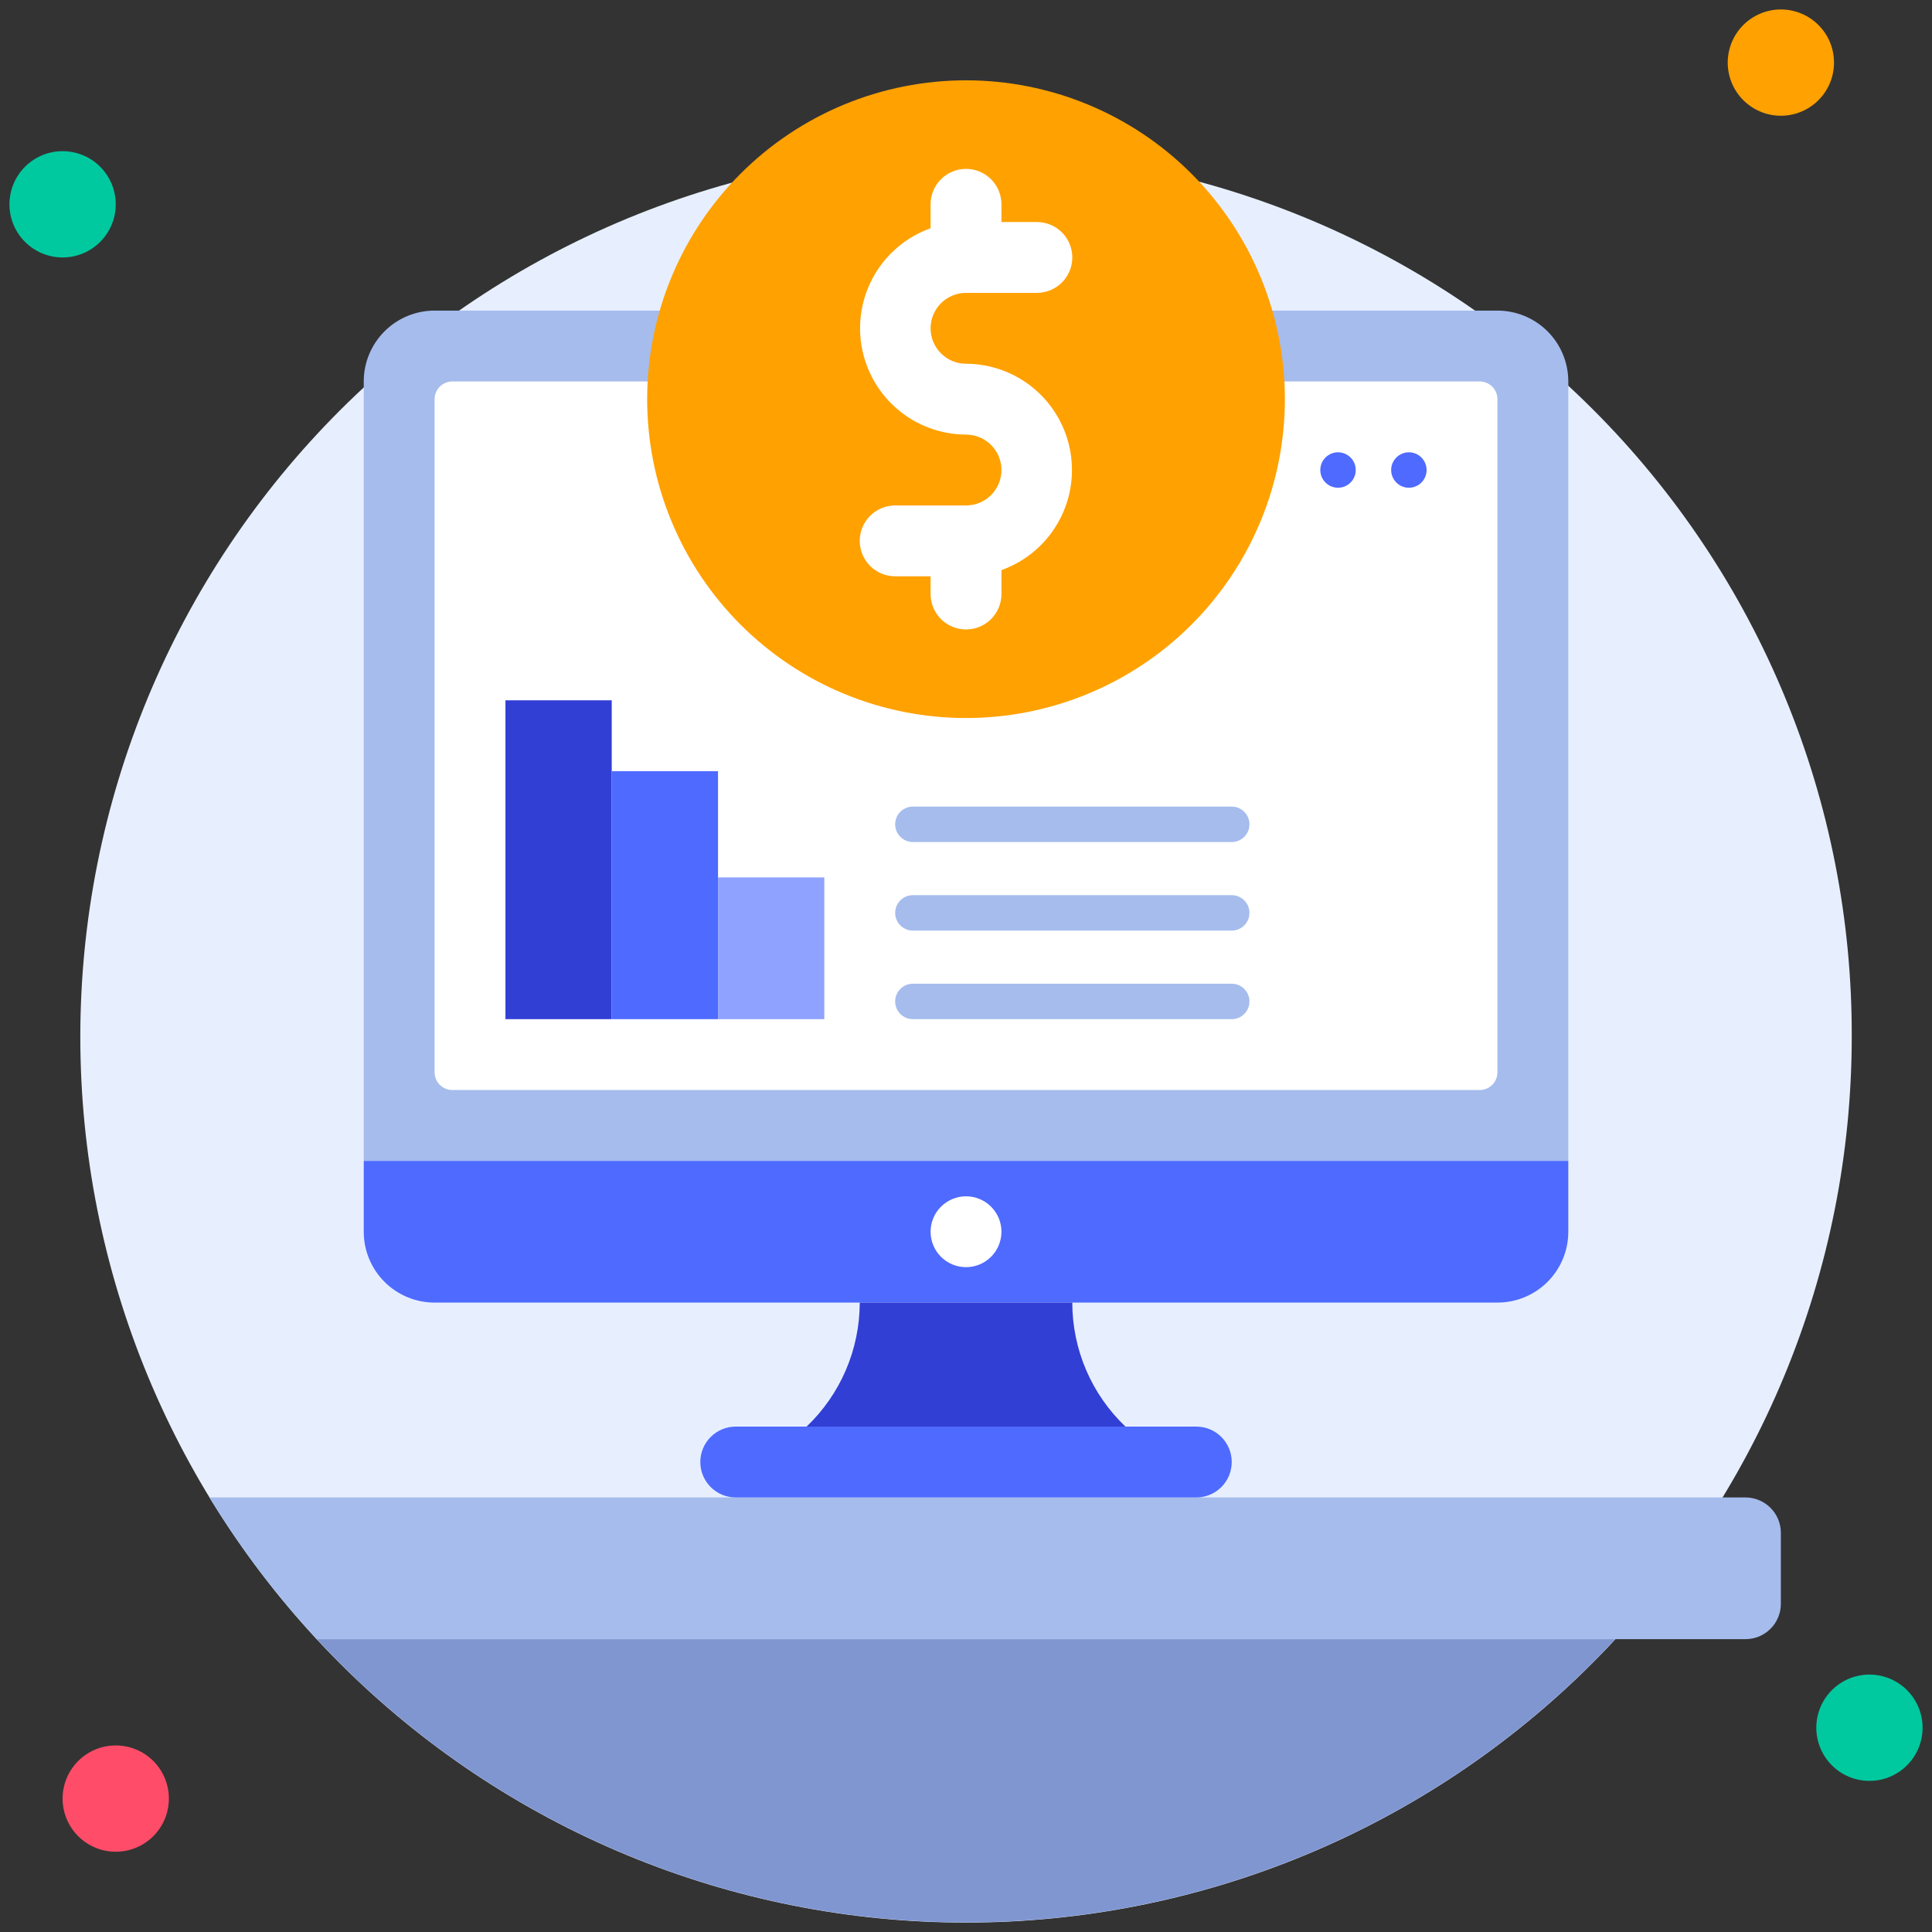 <svg xmlns="http://www.w3.org/2000/svg" xmlns:xlink="http://www.w3.org/1999/xlink" width="512" zoomAndPan="magnify" viewBox="0 0 384 384" height="512" preserveAspectRatio="xMidYMid meet"><rect x="0" y="0" width="384" height="384" fill="#333333" stroke="none"/><defs><clipPath id="3625baa8b5"><path d="M 15 30 L 369 30 L 369 382.129 L 15 382.129 Z M 15 30 "></path></clipPath><clipPath id="12ce6e9300"><path d="M 1.879 30 L 24 30 L 24 52 L 1.879 52 Z M 1.879 30 "></path></clipPath><clipPath id="eeebf3ff35"><path d="M 343 1.879 L 365 1.879 L 365 24 L 343 24 Z M 343 1.879 "></path></clipPath><clipPath id="4554ac3758"><path d="M 361 332 L 382.129 332 L 382.129 354 L 361 354 Z M 361 332 "></path></clipPath><clipPath id="b174cef101"><path d="M 62 325 L 322 325 L 322 382.129 L 62 382.129 Z M 62 325 "></path></clipPath></defs><g id="c35033d1a2"><g clip-rule="nonzero" clip-path="url(#3625baa8b5)"><path style=" stroke:none;fill-rule:nonzero;fill:#e7efff;fill-opacity:1;" d="M 368.047 206.086 C 368.047 208.969 367.977 211.848 367.832 214.727 C 367.691 217.602 367.48 220.477 367.199 223.344 C 366.914 226.211 366.562 229.07 366.141 231.918 C 365.719 234.77 365.227 237.605 364.664 240.43 C 364.102 243.258 363.469 246.066 362.77 248.863 C 362.07 251.656 361.301 254.434 360.465 257.191 C 359.629 259.945 358.727 262.68 357.754 265.395 C 356.785 268.105 355.75 270.793 354.645 273.457 C 353.543 276.117 352.375 278.75 351.145 281.355 C 349.914 283.961 348.617 286.531 347.258 289.074 C 345.902 291.613 344.48 294.121 343 296.59 C 341.52 299.062 339.977 301.496 338.379 303.891 C 336.777 306.285 335.117 308.641 333.402 310.957 C 331.688 313.27 329.914 315.539 328.086 317.766 C 326.258 319.996 324.379 322.176 322.441 324.309 C 320.508 326.445 318.523 328.531 316.484 330.566 C 314.449 332.605 312.363 334.59 310.227 336.527 C 308.094 338.461 305.91 340.344 303.684 342.168 C 301.457 343.996 299.188 345.77 296.871 347.484 C 294.559 349.203 292.203 350.859 289.809 352.461 C 287.414 354.062 284.98 355.602 282.508 357.082 C 280.035 358.566 277.531 359.984 274.988 361.344 C 272.449 362.699 269.875 363.996 267.273 365.227 C 264.668 366.461 262.035 367.625 259.371 368.73 C 256.711 369.832 254.023 370.867 251.312 371.84 C 248.598 372.809 245.863 373.711 243.105 374.551 C 240.348 375.387 237.574 376.152 234.777 376.852 C 231.984 377.555 229.176 378.184 226.348 378.746 C 223.523 379.309 220.684 379.801 217.836 380.223 C 214.984 380.648 212.125 381 209.258 381.281 C 206.391 381.562 203.52 381.777 200.641 381.918 C 197.766 382.059 194.887 382.129 192.004 382.129 C 189.125 382.129 186.242 382.059 183.367 381.918 C 180.488 381.777 177.617 381.562 174.75 381.281 C 171.883 381 169.023 380.648 166.172 380.223 C 163.324 379.801 160.484 379.309 157.66 378.746 C 154.836 378.184 152.023 377.555 149.23 376.852 C 146.434 376.152 143.66 375.387 140.902 374.551 C 138.145 373.711 135.41 372.809 132.699 371.84 C 129.984 370.867 127.297 369.832 124.637 368.73 C 121.973 367.625 119.34 366.461 116.738 365.227 C 114.133 363.996 111.559 362.699 109.02 361.344 C 106.477 359.984 103.973 358.566 101.5 357.082 C 99.031 355.602 96.598 354.062 94.199 352.461 C 91.805 350.859 89.449 349.203 87.137 347.484 C 84.824 345.77 82.551 343.996 80.324 342.168 C 78.098 340.344 75.918 338.461 73.781 336.527 C 71.648 334.59 69.562 332.605 67.523 330.566 C 65.488 328.531 63.5 326.445 61.566 324.309 C 59.633 322.176 57.75 319.996 55.922 317.766 C 54.094 315.539 52.324 313.27 50.605 310.957 C 48.891 308.641 47.23 306.285 45.633 303.891 C 44.031 301.496 42.488 299.062 41.008 296.59 C 39.527 294.121 38.109 291.613 36.75 289.074 C 35.391 286.531 34.098 283.961 32.863 281.355 C 31.633 278.75 30.465 276.117 29.363 273.457 C 28.262 270.793 27.223 268.105 26.254 265.395 C 25.281 262.68 24.379 259.945 23.543 257.191 C 22.707 254.434 21.938 251.656 21.238 248.863 C 20.539 246.066 19.906 243.258 19.344 240.43 C 18.781 237.605 18.289 234.77 17.867 231.918 C 17.445 229.07 17.094 226.211 16.809 223.344 C 16.527 220.477 16.316 217.602 16.176 214.727 C 16.035 211.848 15.961 208.969 15.961 206.086 C 15.961 203.207 16.035 200.328 16.176 197.449 C 16.316 194.57 16.527 191.699 16.809 188.832 C 17.094 185.965 17.445 183.105 17.867 180.258 C 18.289 177.406 18.781 174.57 19.344 171.742 C 19.906 168.918 20.539 166.109 21.238 163.312 C 21.938 160.52 22.707 157.742 23.543 154.984 C 24.379 152.227 25.281 149.492 26.254 146.781 C 27.223 144.066 28.262 141.383 29.363 138.719 C 30.465 136.059 31.633 133.426 32.863 130.82 C 34.098 128.215 35.391 125.645 36.75 123.102 C 38.109 120.562 39.527 118.055 41.008 115.586 C 42.488 113.113 44.031 110.68 45.633 108.285 C 47.23 105.887 48.891 103.535 50.605 101.219 C 52.324 98.906 54.094 96.637 55.922 94.406 C 57.75 92.18 59.633 90 61.566 87.867 C 63.5 85.73 65.488 83.645 67.523 81.605 C 69.562 79.57 71.648 77.586 73.781 75.648 C 75.918 73.715 78.098 71.832 80.324 70.004 C 82.551 68.18 84.824 66.406 87.137 64.691 C 89.449 62.973 91.805 61.316 94.199 59.715 C 96.598 58.113 99.031 56.574 101.5 55.09 C 103.973 53.609 106.477 52.191 109.02 50.832 C 111.559 49.473 114.133 48.18 116.738 46.949 C 119.34 45.715 121.973 44.551 124.637 43.445 C 127.297 42.344 129.984 41.309 132.699 40.336 C 135.41 39.367 138.145 38.461 140.902 37.625 C 143.66 36.789 146.434 36.023 149.23 35.32 C 152.023 34.621 154.836 33.992 157.66 33.43 C 160.484 32.867 163.324 32.375 166.172 31.953 C 169.023 31.527 171.883 31.176 174.75 30.895 C 177.617 30.609 180.488 30.398 183.367 30.258 C 186.242 30.117 189.125 30.047 192.004 30.047 C 194.887 30.035 197.77 30.098 200.652 30.23 C 203.531 30.363 206.406 30.566 209.277 30.84 C 212.148 31.113 215.012 31.457 217.863 31.871 C 220.719 32.289 223.559 32.773 226.391 33.328 C 229.219 33.883 232.035 34.508 234.832 35.203 C 237.633 35.898 240.414 36.66 243.172 37.492 C 245.934 38.32 248.676 39.223 251.391 40.188 C 254.109 41.152 256.801 42.188 259.465 43.285 C 262.133 44.383 264.77 45.547 267.379 46.777 C 269.988 48.008 272.562 49.301 275.109 50.656 C 277.652 52.012 280.164 53.43 282.641 54.91 C 285.113 56.391 287.551 57.93 289.949 59.527 C 292.348 61.129 294.707 62.789 297.023 64.504 C 299.344 66.219 301.617 67.992 303.848 69.82 C 306.074 71.648 308.258 73.531 310.398 75.469 C 312.535 77.402 314.621 79.391 316.66 81.43 C 318.699 83.469 320.688 85.559 322.625 87.695 C 324.559 89.832 326.441 92.016 328.27 94.246 C 330.098 96.477 331.871 98.75 333.59 101.066 C 335.305 103.383 336.961 105.742 338.562 108.141 C 340.164 110.539 341.703 112.977 343.184 115.453 C 344.664 117.93 346.082 120.438 347.438 122.984 C 348.793 125.527 350.086 128.105 351.316 130.715 C 352.543 133.324 353.707 135.961 354.805 138.625 C 355.906 141.293 356.938 143.984 357.906 146.699 C 358.871 149.418 359.77 152.156 360.602 154.918 C 361.434 157.68 362.195 160.461 362.891 163.258 C 363.582 166.059 364.207 168.871 364.762 171.703 C 365.32 174.531 365.805 177.375 366.219 180.227 C 366.633 183.082 366.98 185.941 367.254 188.812 C 367.527 191.684 367.73 194.559 367.863 197.441 C 367.996 200.32 368.055 203.203 368.047 206.086 Z M 368.047 206.086 "></path></g><g clip-rule="nonzero" clip-path="url(#12ce6e9300)"><path style=" stroke:none;fill-rule:nonzero;fill:#00c99f;fill-opacity:1;" d="M 23.004 40.609 C 23.004 41.301 22.938 41.988 22.801 42.668 C 22.668 43.348 22.465 44.012 22.199 44.652 C 21.934 45.293 21.609 45.898 21.223 46.477 C 20.84 47.055 20.402 47.586 19.91 48.078 C 19.422 48.566 18.887 49.004 18.309 49.391 C 17.734 49.777 17.125 50.102 16.484 50.367 C 15.844 50.633 15.184 50.832 14.504 50.969 C 13.82 51.102 13.137 51.172 12.441 51.172 C 11.75 51.172 11.062 51.102 10.383 50.969 C 9.699 50.832 9.039 50.633 8.398 50.367 C 7.758 50.102 7.148 49.777 6.574 49.391 C 5.996 49.004 5.465 48.566 4.973 48.078 C 4.484 47.586 4.043 47.055 3.66 46.477 C 3.273 45.898 2.949 45.293 2.684 44.652 C 2.418 44.012 2.219 43.348 2.082 42.668 C 1.945 41.988 1.879 41.301 1.879 40.609 C 1.879 39.914 1.945 39.227 2.082 38.547 C 2.219 37.867 2.418 37.207 2.684 36.566 C 2.949 35.926 3.273 35.316 3.66 34.738 C 4.043 34.164 4.484 33.629 4.973 33.141 C 5.465 32.648 5.996 32.211 6.574 31.824 C 7.148 31.441 7.758 31.117 8.398 30.852 C 9.039 30.586 9.699 30.383 10.383 30.25 C 11.062 30.113 11.75 30.047 12.441 30.047 C 13.137 30.047 13.82 30.113 14.504 30.25 C 15.184 30.383 15.844 30.586 16.484 30.852 C 17.125 31.117 17.734 31.441 18.309 31.824 C 18.887 32.211 19.422 32.648 19.91 33.141 C 20.402 33.629 20.84 34.164 21.223 34.738 C 21.609 35.316 21.934 35.926 22.199 36.566 C 22.465 37.207 22.668 37.867 22.801 38.547 C 22.938 39.227 23.004 39.914 23.004 40.609 Z M 23.004 40.609 "></path></g><g clip-rule="nonzero" clip-path="url(#eeebf3ff35)"><path style=" stroke:none;fill-rule:nonzero;fill:#ffa100;fill-opacity:1;" d="M 364.523 12.441 C 364.523 13.137 364.457 13.82 364.32 14.504 C 364.188 15.184 363.988 15.844 363.723 16.484 C 363.457 17.125 363.129 17.734 362.746 18.309 C 362.359 18.887 361.922 19.422 361.43 19.91 C 360.941 20.402 360.406 20.84 359.832 21.223 C 359.254 21.609 358.645 21.934 358.004 22.199 C 357.363 22.465 356.703 22.668 356.023 22.801 C 355.344 22.938 354.656 23.004 353.961 23.004 C 353.27 23.004 352.582 22.938 351.902 22.801 C 351.223 22.668 350.562 22.465 349.922 22.199 C 349.281 21.934 348.672 21.609 348.094 21.223 C 347.52 20.84 346.984 20.402 346.492 19.91 C 346.004 19.422 345.566 18.887 345.18 18.309 C 344.793 17.734 344.469 17.125 344.203 16.484 C 343.938 15.844 343.738 15.184 343.602 14.504 C 343.469 13.82 343.398 13.137 343.398 12.441 C 343.398 11.75 343.469 11.062 343.602 10.383 C 343.738 9.699 343.938 9.039 344.203 8.398 C 344.469 7.758 344.793 7.148 345.18 6.574 C 345.566 5.996 346.004 5.465 346.492 4.973 C 346.984 4.484 347.52 4.043 348.094 3.66 C 348.672 3.273 349.281 2.949 349.922 2.684 C 350.562 2.418 351.223 2.219 351.902 2.082 C 352.582 1.945 353.27 1.879 353.961 1.879 C 354.656 1.879 355.344 1.945 356.023 2.082 C 356.703 2.219 357.363 2.418 358.004 2.684 C 358.645 2.949 359.254 3.273 359.832 3.66 C 360.406 4.043 360.941 4.484 361.43 4.973 C 361.922 5.465 362.359 5.996 362.746 6.574 C 363.129 7.148 363.457 7.758 363.723 8.398 C 363.988 9.039 364.188 9.699 364.32 10.383 C 364.457 11.062 364.523 11.75 364.523 12.441 Z M 364.523 12.441 "></path></g><g clip-rule="nonzero" clip-path="url(#4554ac3758)"><path style=" stroke:none;fill-rule:nonzero;fill:#00c99f;fill-opacity:1;" d="M 382.129 343.398 C 382.129 344.094 382.062 344.781 381.926 345.461 C 381.789 346.141 381.59 346.801 381.324 347.441 C 381.059 348.082 380.734 348.691 380.348 349.27 C 379.965 349.844 379.527 350.379 379.035 350.867 C 378.547 351.359 378.012 351.797 377.434 352.184 C 376.859 352.566 376.25 352.895 375.609 353.16 C 374.969 353.426 374.309 353.625 373.629 353.758 C 372.945 353.895 372.262 353.961 371.566 353.961 C 370.875 353.961 370.188 353.895 369.508 353.758 C 368.824 353.625 368.164 353.426 367.523 353.16 C 366.883 352.895 366.273 352.566 365.699 352.184 C 365.121 351.797 364.59 351.359 364.098 350.867 C 363.609 350.379 363.168 349.844 362.785 349.27 C 362.398 348.691 362.074 348.082 361.809 347.441 C 361.543 346.801 361.344 346.141 361.207 345.461 C 361.07 344.781 361.004 344.094 361.004 343.398 C 361.004 342.707 361.07 342.02 361.207 341.34 C 361.344 340.66 361.543 340 361.809 339.359 C 362.074 338.719 362.398 338.109 362.785 337.531 C 363.168 336.957 363.609 336.422 364.098 335.93 C 364.59 335.441 365.121 335.004 365.699 334.617 C 366.273 334.23 366.883 333.906 367.523 333.641 C 368.164 333.375 368.824 333.176 369.508 333.039 C 370.188 332.906 370.875 332.836 371.566 332.836 C 372.262 332.836 372.945 332.906 373.629 333.039 C 374.309 333.176 374.969 333.375 375.609 333.641 C 376.25 333.906 376.859 334.23 377.434 334.617 C 378.012 335.004 378.547 335.441 379.035 335.93 C 379.527 336.422 379.965 336.957 380.348 337.531 C 380.734 338.109 381.059 338.719 381.324 339.359 C 381.59 340 381.789 340.66 381.926 341.34 C 382.062 342.02 382.129 342.707 382.129 343.398 Z M 382.129 343.398 "></path></g><path style=" stroke:none;fill-rule:nonzero;fill:#ff4d69;fill-opacity:1;" d="M 33.566 357.484 C 33.566 358.176 33.5 358.863 33.363 359.543 C 33.23 360.223 33.027 360.883 32.762 361.527 C 32.496 362.168 32.172 362.773 31.785 363.352 C 31.402 363.93 30.965 364.461 30.473 364.953 C 29.984 365.441 29.449 365.879 28.871 366.266 C 28.297 366.652 27.688 366.977 27.047 367.242 C 26.406 367.508 25.746 367.707 25.066 367.844 C 24.383 367.977 23.699 368.047 23.004 368.047 C 22.312 368.047 21.625 367.977 20.945 367.844 C 20.262 367.707 19.602 367.508 18.961 367.242 C 18.32 366.977 17.711 366.652 17.137 366.266 C 16.559 365.879 16.027 365.441 15.535 364.953 C 15.047 364.461 14.605 363.93 14.223 363.352 C 13.836 362.773 13.512 362.168 13.246 361.527 C 12.98 360.883 12.781 360.223 12.645 359.543 C 12.508 358.863 12.441 358.176 12.441 357.484 C 12.441 356.789 12.508 356.102 12.645 355.422 C 12.781 354.742 12.98 354.082 13.246 353.441 C 13.512 352.801 13.836 352.191 14.223 351.613 C 14.605 351.039 15.047 350.504 15.535 350.016 C 16.027 349.523 16.559 349.086 17.137 348.699 C 17.711 348.316 18.32 347.992 18.961 347.727 C 19.602 347.461 20.262 347.258 20.945 347.125 C 21.625 346.988 22.312 346.922 23.004 346.922 C 23.699 346.922 24.383 346.988 25.066 347.125 C 25.746 347.258 26.406 347.461 27.047 347.727 C 27.688 347.992 28.297 348.316 28.871 348.699 C 29.449 349.086 29.984 349.523 30.473 350.016 C 30.965 350.504 31.402 351.039 31.785 351.613 C 32.172 352.191 32.496 352.801 32.762 353.441 C 33.027 354.082 33.23 354.742 33.363 355.422 C 33.5 356.102 33.566 356.789 33.566 357.484 Z M 33.566 357.484 "></path><path style=" stroke:none;fill-rule:nonzero;fill:#a5bced;fill-opacity:1;" d="M 86.379 61.734 L 297.629 61.734 C 298.555 61.734 299.469 61.824 300.375 62.004 C 301.285 62.184 302.164 62.453 303.02 62.805 C 303.871 63.16 304.684 63.594 305.453 64.105 C 306.223 64.621 306.934 65.203 307.586 65.859 C 308.242 66.512 308.824 67.223 309.34 67.992 C 309.852 68.762 310.285 69.574 310.641 70.426 C 310.996 71.281 311.262 72.164 311.441 73.07 C 311.621 73.977 311.711 74.891 311.711 75.816 L 311.711 230.734 L 72.297 230.734 L 72.297 75.816 C 72.297 74.891 72.387 73.977 72.566 73.07 C 72.746 72.164 73.016 71.281 73.367 70.426 C 73.723 69.574 74.156 68.762 74.668 67.992 C 75.184 67.223 75.766 66.512 76.422 65.859 C 77.074 65.203 77.785 64.621 78.555 64.105 C 79.324 63.594 80.137 63.16 80.988 62.805 C 81.844 62.453 82.727 62.184 83.633 62.004 C 84.539 61.824 85.453 61.734 86.379 61.734 Z M 86.379 61.734 "></path><path style=" stroke:none;fill-rule:nonzero;fill:#a5bced;fill-opacity:1;" d="M 353.961 304.672 L 353.961 318.754 C 353.961 319.215 353.918 319.676 353.828 320.129 C 353.738 320.582 353.602 321.023 353.426 321.449 C 353.25 321.875 353.031 322.281 352.777 322.668 C 352.52 323.051 352.227 323.406 351.898 323.734 C 351.574 324.059 351.219 324.352 350.832 324.609 C 350.449 324.867 350.043 325.082 349.617 325.262 C 349.188 325.438 348.75 325.57 348.293 325.66 C 347.84 325.75 347.383 325.797 346.922 325.797 L 62.965 325.797 C 54.914 317.117 47.801 307.73 41.629 297.629 L 346.922 297.629 C 347.383 297.629 347.84 297.676 348.293 297.766 C 348.75 297.855 349.188 297.988 349.617 298.164 C 350.043 298.344 350.449 298.559 350.832 298.816 C 351.219 299.074 351.574 299.363 351.898 299.691 C 352.227 300.02 352.52 300.375 352.777 300.758 C 353.031 301.145 353.25 301.551 353.426 301.977 C 353.602 302.402 353.738 302.844 353.828 303.297 C 353.918 303.75 353.961 304.207 353.961 304.672 Z M 353.961 304.672 "></path><g clip-rule="nonzero" clip-path="url(#b174cef101)"><path style=" stroke:none;fill-rule:nonzero;fill:#7f96d1;fill-opacity:1;" d="M 321.043 325.797 C 318.988 328.008 316.883 330.168 314.719 332.27 C 312.555 334.375 310.336 336.422 308.066 338.41 C 305.797 340.398 303.48 342.332 301.109 344.199 C 298.742 346.07 296.328 347.879 293.867 349.625 C 291.406 351.371 288.898 353.055 286.352 354.672 C 283.805 356.289 281.215 357.84 278.59 359.324 C 275.961 360.809 273.297 362.223 270.598 363.57 C 267.895 364.918 265.16 366.195 262.395 367.402 C 259.629 368.609 256.836 369.746 254.008 370.809 C 251.184 371.871 248.336 372.859 245.461 373.777 C 242.582 374.695 239.688 375.535 236.77 376.305 C 233.848 377.07 230.914 377.762 227.957 378.379 C 225.004 378.996 222.035 379.535 219.055 380 C 216.07 380.461 213.078 380.848 210.078 381.16 C 207.074 381.469 204.066 381.703 201.051 381.855 C 198.039 382.012 195.023 382.09 192.004 382.09 C 188.984 382.09 185.969 382.012 182.957 381.855 C 179.941 381.703 176.934 381.469 173.934 381.16 C 170.93 380.848 167.938 380.461 164.957 380 C 161.973 379.535 159.004 378.996 156.051 378.379 C 153.098 377.762 150.16 377.07 147.242 376.301 C 144.32 375.535 141.426 374.695 138.551 373.777 C 135.672 372.859 132.824 371.871 130 370.809 C 127.176 369.746 124.379 368.609 121.613 367.402 C 118.848 366.195 116.113 364.918 113.414 363.57 C 110.711 362.223 108.047 360.809 105.422 359.324 C 102.793 357.84 100.203 356.289 97.656 354.672 C 95.109 353.055 92.605 351.371 90.141 349.625 C 87.68 347.879 85.266 346.07 82.898 344.199 C 80.527 342.332 78.211 340.398 75.941 338.41 C 73.672 336.422 71.453 334.375 69.293 332.27 C 67.129 330.168 65.02 328.008 62.965 325.797 Z M 321.043 325.797 "></path></g><path style=" stroke:none;fill-rule:nonzero;fill:#4e6aff;fill-opacity:1;" d="M 72.297 230.734 L 311.711 230.734 L 311.711 244.816 C 311.711 245.742 311.621 246.656 311.441 247.562 C 311.262 248.473 310.996 249.352 310.641 250.207 C 310.285 251.059 309.852 251.871 309.34 252.641 C 308.824 253.41 308.242 254.121 307.586 254.773 C 306.934 255.43 306.223 256.012 305.453 256.527 C 304.684 257.039 303.871 257.473 303.02 257.828 C 302.164 258.184 301.285 258.449 300.375 258.629 C 299.469 258.809 298.555 258.898 297.629 258.898 L 86.379 258.898 C 85.453 258.898 84.539 258.809 83.633 258.629 C 82.727 258.449 81.844 258.184 80.988 257.828 C 80.137 257.473 79.324 257.039 78.555 256.527 C 77.785 256.012 77.074 255.43 76.422 254.773 C 75.766 254.121 75.184 253.41 74.668 252.641 C 74.156 251.871 73.723 251.059 73.367 250.207 C 73.016 249.352 72.746 248.473 72.566 247.562 C 72.387 246.656 72.297 245.742 72.297 244.816 Z M 72.297 230.734 "></path><path style=" stroke:none;fill-rule:nonzero;fill:#323fd4;fill-opacity:1;" d="M 223.691 283.547 L 160.316 283.547 C 161.984 281.957 163.477 280.215 164.789 278.32 C 166.105 276.43 167.215 274.422 168.125 272.305 C 169.031 270.188 169.719 268 170.18 265.742 C 170.645 263.484 170.879 261.203 170.879 258.898 L 213.129 258.898 C 213.129 261.203 213.359 263.484 213.824 265.742 C 214.285 268 214.973 270.191 215.879 272.309 C 216.785 274.426 217.898 276.43 219.215 278.324 C 220.531 280.215 222.023 281.957 223.691 283.547 Z M 223.691 283.547 "></path><path style=" stroke:none;fill-rule:nonzero;fill:#4e6aff;fill-opacity:1;" d="M 237.773 297.629 L 146.234 297.629 C 145.77 297.629 145.312 297.586 144.859 297.492 C 144.406 297.402 143.965 297.27 143.539 297.094 C 143.113 296.918 142.707 296.699 142.32 296.441 C 141.938 296.188 141.582 295.895 141.254 295.566 C 140.926 295.238 140.637 294.883 140.379 294.5 C 140.121 294.117 139.906 293.711 139.727 293.281 C 139.551 292.855 139.418 292.414 139.328 291.961 C 139.238 291.508 139.191 291.051 139.191 290.586 C 139.191 290.125 139.238 289.668 139.328 289.215 C 139.418 288.762 139.551 288.32 139.727 287.895 C 139.906 287.465 140.121 287.059 140.379 286.676 C 140.637 286.289 140.926 285.934 141.254 285.609 C 141.582 285.281 141.938 284.988 142.32 284.734 C 142.707 284.477 143.113 284.258 143.539 284.082 C 143.965 283.906 144.406 283.77 144.859 283.68 C 145.312 283.59 145.77 283.547 146.234 283.547 L 237.773 283.547 C 238.238 283.547 238.695 283.59 239.148 283.68 C 239.602 283.77 240.043 283.906 240.469 284.082 C 240.898 284.258 241.305 284.477 241.688 284.734 C 242.07 284.988 242.426 285.281 242.754 285.609 C 243.082 285.934 243.375 286.289 243.629 286.676 C 243.887 287.059 244.105 287.465 244.281 287.895 C 244.457 288.32 244.59 288.762 244.68 289.215 C 244.773 289.668 244.816 290.125 244.816 290.586 C 244.816 291.051 244.773 291.508 244.68 291.961 C 244.59 292.414 244.457 292.855 244.281 293.281 C 244.105 293.711 243.887 294.117 243.629 294.5 C 243.375 294.883 243.082 295.238 242.754 295.566 C 242.426 295.895 242.07 296.188 241.688 296.441 C 241.305 296.699 240.898 296.918 240.469 297.094 C 240.043 297.27 239.602 297.402 239.148 297.492 C 238.695 297.586 238.238 297.629 237.773 297.629 Z M 237.773 297.629 "></path><path style=" stroke:none;fill-rule:nonzero;fill:#ffffff;fill-opacity:1;" d="M 89.898 75.816 L 294.109 75.816 C 294.574 75.816 295.023 75.906 295.457 76.086 C 295.887 76.262 296.27 76.52 296.598 76.848 C 296.93 77.18 297.184 77.559 297.359 77.992 C 297.539 78.422 297.629 78.871 297.629 79.336 L 297.629 213.129 C 297.629 213.598 297.539 214.047 297.359 214.477 C 297.184 214.906 296.93 215.289 296.598 215.617 C 296.27 215.949 295.887 216.203 295.457 216.383 C 295.023 216.562 294.574 216.648 294.109 216.648 L 89.898 216.648 C 89.434 216.648 88.984 216.562 88.555 216.383 C 88.121 216.203 87.742 215.949 87.41 215.617 C 87.082 215.289 86.824 214.906 86.648 214.477 C 86.469 214.047 86.379 213.598 86.379 213.129 L 86.379 79.336 C 86.379 78.871 86.469 78.422 86.648 77.992 C 86.824 77.559 87.082 77.18 87.41 76.848 C 87.742 76.52 88.121 76.262 88.555 76.086 C 88.984 75.906 89.434 75.816 89.898 75.816 Z M 89.898 75.816 "></path><path style=" stroke:none;fill-rule:nonzero;fill:#ffa100;fill-opacity:1;" d="M 255.379 79.336 C 255.379 80.375 255.355 81.41 255.305 82.449 C 255.254 83.484 255.176 84.516 255.074 85.551 C 254.973 86.582 254.844 87.609 254.691 88.637 C 254.543 89.664 254.363 90.684 254.16 91.703 C 253.961 92.719 253.73 93.73 253.48 94.738 C 253.227 95.742 252.953 96.742 252.648 97.734 C 252.348 98.727 252.023 99.711 251.676 100.688 C 251.324 101.664 250.953 102.633 250.555 103.59 C 250.156 104.547 249.738 105.496 249.293 106.434 C 248.852 107.371 248.387 108.297 247.895 109.211 C 247.406 110.129 246.895 111.027 246.363 111.918 C 245.828 112.809 245.273 113.684 244.699 114.547 C 244.121 115.41 243.523 116.258 242.906 117.09 C 242.289 117.922 241.652 118.742 240.992 119.543 C 240.336 120.344 239.66 121.129 238.961 121.898 C 238.266 122.668 237.551 123.418 236.816 124.152 C 236.082 124.883 235.332 125.598 234.562 126.297 C 233.797 126.992 233.012 127.668 232.207 128.328 C 231.406 128.984 230.59 129.621 229.758 130.242 C 228.922 130.859 228.074 131.457 227.215 132.031 C 226.352 132.609 225.477 133.164 224.586 133.695 C 223.695 134.23 222.793 134.742 221.879 135.23 C 220.965 135.719 220.039 136.184 219.102 136.629 C 218.164 137.07 217.215 137.492 216.258 137.887 C 215.297 138.285 214.332 138.66 213.355 139.008 C 212.379 139.355 211.395 139.684 210.402 139.984 C 209.41 140.285 208.41 140.562 207.402 140.812 C 206.398 141.066 205.387 141.293 204.367 141.496 C 203.352 141.695 202.328 141.875 201.305 142.027 C 200.277 142.18 199.25 142.305 198.215 142.406 C 197.184 142.508 196.148 142.586 195.113 142.637 C 194.078 142.688 193.043 142.711 192.004 142.711 C 190.969 142.711 189.93 142.688 188.895 142.637 C 187.859 142.586 186.824 142.508 185.793 142.406 C 184.762 142.305 183.73 142.18 182.707 142.027 C 181.68 141.875 180.656 141.695 179.641 141.496 C 178.625 141.293 177.613 141.066 176.605 140.812 C 175.598 140.562 174.602 140.285 173.609 139.984 C 172.613 139.684 171.629 139.355 170.652 139.008 C 169.676 138.66 168.711 138.285 167.75 137.887 C 166.793 137.492 165.844 137.07 164.906 136.629 C 163.969 136.184 163.043 135.719 162.129 135.23 C 161.215 134.742 160.312 134.23 159.422 133.695 C 158.535 133.164 157.656 132.609 156.797 132.031 C 155.934 131.457 155.086 130.859 154.25 130.242 C 153.418 129.621 152.602 128.984 151.801 128.328 C 150.996 127.668 150.211 126.992 149.445 126.297 C 148.676 125.598 147.926 124.883 147.191 124.152 C 146.457 123.418 145.742 122.668 145.047 121.898 C 144.352 121.129 143.672 120.344 143.016 119.543 C 142.355 118.742 141.719 117.922 141.102 117.09 C 140.484 116.258 139.887 115.41 139.309 114.547 C 138.734 113.684 138.18 112.809 137.645 111.918 C 137.113 111.027 136.602 110.129 136.113 109.211 C 135.625 108.297 135.156 107.371 134.715 106.434 C 134.27 105.496 133.852 104.547 133.453 103.59 C 133.055 102.633 132.684 101.664 132.332 100.688 C 131.984 99.711 131.66 98.727 131.359 97.734 C 131.059 96.742 130.781 95.742 130.527 94.738 C 130.277 93.73 130.051 92.719 129.848 91.703 C 129.645 90.684 129.469 89.664 129.316 88.637 C 129.164 87.609 129.035 86.582 128.934 85.551 C 128.832 84.516 128.758 83.484 128.707 82.449 C 128.656 81.41 128.629 80.375 128.629 79.336 C 128.629 78.301 128.656 77.266 128.707 76.227 C 128.758 75.191 128.832 74.156 128.934 73.125 C 129.035 72.094 129.164 71.066 129.316 70.039 C 129.469 69.012 129.645 67.992 129.848 66.973 C 130.051 65.957 130.277 64.945 130.527 63.938 C 130.781 62.934 131.059 61.934 131.359 60.941 C 131.66 59.949 131.984 58.965 132.332 57.988 C 132.684 57.012 133.055 56.043 133.453 55.086 C 133.852 54.125 134.27 53.18 134.715 52.242 C 135.156 51.305 135.625 50.379 136.113 49.461 C 136.602 48.547 137.113 47.645 137.645 46.758 C 138.18 45.867 138.734 44.992 139.309 44.129 C 139.887 43.266 140.484 42.418 141.102 41.586 C 141.719 40.754 142.355 39.934 143.016 39.133 C 143.672 38.332 144.352 37.547 145.047 36.777 C 145.742 36.008 146.457 35.258 147.191 34.523 C 147.926 33.793 148.676 33.078 149.445 32.379 C 150.211 31.684 150.996 31.008 151.801 30.348 C 152.602 29.691 153.418 29.051 154.25 28.434 C 155.086 27.816 155.934 27.219 156.797 26.645 C 157.656 26.066 158.535 25.512 159.422 24.98 C 160.312 24.445 161.215 23.934 162.129 23.445 C 163.043 22.957 163.969 22.492 164.906 22.047 C 165.844 21.605 166.793 21.184 167.75 20.785 C 168.711 20.391 169.676 20.016 170.652 19.668 C 171.629 19.316 172.613 18.992 173.609 18.691 C 174.602 18.391 175.598 18.113 176.605 17.863 C 177.613 17.609 178.625 17.383 179.641 17.18 C 180.656 16.977 181.68 16.801 182.707 16.648 C 183.73 16.496 184.762 16.371 185.793 16.27 C 186.824 16.168 187.859 16.09 188.895 16.039 C 189.93 15.988 190.969 15.961 192.004 15.961 C 193.043 15.961 194.078 15.988 195.113 16.039 C 196.148 16.09 197.184 16.168 198.215 16.27 C 199.25 16.371 200.277 16.496 201.305 16.648 C 202.328 16.801 203.352 16.977 204.367 17.18 C 205.387 17.383 206.398 17.609 207.402 17.863 C 208.41 18.113 209.41 18.391 210.402 18.691 C 211.395 18.992 212.379 19.316 213.355 19.668 C 214.332 20.016 215.297 20.391 216.258 20.785 C 217.215 21.184 218.164 21.605 219.102 22.047 C 220.039 22.492 220.965 22.957 221.879 23.445 C 222.793 23.934 223.695 24.445 224.586 24.98 C 225.477 25.512 226.352 26.066 227.215 26.645 C 228.074 27.219 228.922 27.816 229.758 28.434 C 230.59 29.051 231.406 29.691 232.207 30.348 C 233.012 31.008 233.797 31.684 234.562 32.379 C 235.332 33.078 236.082 33.793 236.816 34.523 C 237.551 35.258 238.266 36.008 238.961 36.777 C 239.66 37.547 240.336 38.332 240.992 39.133 C 241.652 39.934 242.289 40.754 242.906 41.586 C 243.523 42.418 244.121 43.266 244.699 44.129 C 245.273 44.992 245.828 45.867 246.363 46.758 C 246.895 47.645 247.406 48.547 247.895 49.461 C 248.387 50.379 248.852 51.305 249.293 52.242 C 249.738 53.18 250.156 54.125 250.555 55.086 C 250.953 56.043 251.324 57.012 251.676 57.988 C 252.023 58.965 252.348 59.949 252.648 60.941 C 252.953 61.934 253.227 62.934 253.48 63.938 C 253.73 64.945 253.961 65.957 254.16 66.973 C 254.363 67.992 254.543 69.012 254.691 70.039 C 254.844 71.066 254.973 72.094 255.074 73.125 C 255.176 74.156 255.254 75.191 255.305 76.227 C 255.355 77.266 255.379 78.301 255.379 79.336 Z M 255.379 79.336 "></path><path style=" stroke:none;fill-rule:nonzero;fill:#ffffff;fill-opacity:1;" d="M 192.004 72.297 C 191.543 72.297 191.082 72.25 190.629 72.16 C 190.176 72.07 189.738 71.938 189.309 71.762 C 188.883 71.582 188.477 71.367 188.094 71.109 C 187.707 70.852 187.352 70.559 187.023 70.234 C 186.699 69.906 186.406 69.551 186.148 69.168 C 185.891 68.781 185.676 68.375 185.5 67.949 C 185.32 67.523 185.188 67.082 185.098 66.629 C 185.008 66.176 184.961 65.715 184.961 65.254 C 184.961 64.793 185.008 64.336 185.098 63.879 C 185.188 63.426 185.32 62.988 185.5 62.559 C 185.676 62.133 185.891 61.727 186.148 61.344 C 186.406 60.957 186.699 60.602 187.023 60.273 C 187.352 59.949 187.707 59.656 188.094 59.398 C 188.477 59.141 188.883 58.926 189.309 58.75 C 189.738 58.57 190.176 58.438 190.629 58.348 C 191.082 58.258 191.543 58.211 192.004 58.211 L 206.086 58.211 C 206.551 58.211 207.008 58.168 207.461 58.078 C 207.914 57.988 208.355 57.855 208.781 57.676 C 209.211 57.5 209.617 57.281 210 57.027 C 210.383 56.77 210.738 56.477 211.066 56.148 C 211.395 55.824 211.688 55.469 211.941 55.082 C 212.199 54.699 212.418 54.293 212.594 53.867 C 212.77 53.438 212.902 53 212.992 52.543 C 213.086 52.09 213.129 51.633 213.129 51.172 C 213.129 50.707 213.086 50.25 212.992 49.797 C 212.902 49.344 212.77 48.902 212.594 48.477 C 212.418 48.051 212.199 47.645 211.941 47.258 C 211.688 46.875 211.395 46.52 211.066 46.191 C 210.738 45.863 210.383 45.574 210 45.316 C 209.617 45.059 209.211 44.844 208.781 44.664 C 208.355 44.488 207.914 44.355 207.461 44.266 C 207.008 44.176 206.551 44.129 206.086 44.129 L 199.047 44.129 L 199.047 40.609 C 199.047 40.145 199 39.688 198.91 39.234 C 198.82 38.781 198.688 38.34 198.512 37.914 C 198.332 37.488 198.117 37.082 197.859 36.695 C 197.602 36.312 197.309 35.957 196.984 35.629 C 196.656 35.301 196.301 35.012 195.918 34.754 C 195.531 34.496 195.125 34.281 194.699 34.102 C 194.273 33.926 193.832 33.793 193.379 33.703 C 192.926 33.613 192.465 33.566 192.004 33.566 C 191.543 33.566 191.082 33.613 190.629 33.703 C 190.176 33.793 189.738 33.926 189.309 34.102 C 188.883 34.281 188.477 34.496 188.094 34.754 C 187.707 35.012 187.352 35.301 187.023 35.629 C 186.699 35.957 186.406 36.312 186.148 36.695 C 185.891 37.082 185.676 37.488 185.5 37.914 C 185.32 38.34 185.188 38.781 185.098 39.234 C 185.008 39.688 184.961 40.145 184.961 40.609 L 184.961 45.363 C 183.801 45.777 182.684 46.289 181.613 46.898 C 180.543 47.512 179.531 48.211 178.582 48.996 C 177.633 49.785 176.758 50.648 175.961 51.59 C 175.164 52.531 174.453 53.531 173.832 54.598 C 173.211 55.664 172.684 56.773 172.258 57.93 C 171.828 59.086 171.504 60.273 171.285 61.484 C 171.066 62.699 170.953 63.922 170.945 65.156 C 170.941 66.391 171.043 67.613 171.25 68.828 C 171.461 70.043 171.773 71.23 172.191 72.395 C 172.605 73.555 173.121 74.668 173.734 75.738 C 174.344 76.812 175.047 77.82 175.836 78.77 C 176.625 79.715 177.488 80.59 178.43 81.383 C 179.371 82.18 180.375 82.891 181.441 83.512 C 182.508 84.129 183.621 84.652 184.777 85.078 C 185.934 85.504 187.121 85.828 188.332 86.047 C 189.547 86.266 190.77 86.375 192.004 86.379 C 192.465 86.379 192.926 86.426 193.379 86.516 C 193.832 86.605 194.273 86.738 194.699 86.914 C 195.125 87.094 195.531 87.309 195.918 87.566 C 196.301 87.824 196.656 88.113 196.984 88.441 C 197.309 88.77 197.602 89.125 197.859 89.508 C 198.117 89.895 198.332 90.301 198.512 90.727 C 198.688 91.152 198.82 91.594 198.91 92.047 C 199 92.5 199.047 92.957 199.047 93.422 C 199.047 93.883 199 94.34 198.91 94.793 C 198.82 95.25 198.688 95.688 198.512 96.117 C 198.332 96.543 198.117 96.949 197.859 97.332 C 197.602 97.719 197.309 98.074 196.984 98.398 C 196.656 98.727 196.301 99.02 195.918 99.277 C 195.531 99.531 195.125 99.75 194.699 99.926 C 194.273 100.102 193.832 100.238 193.379 100.328 C 192.926 100.418 192.465 100.461 192.004 100.461 L 177.922 100.461 C 177.457 100.461 177 100.508 176.547 100.598 C 176.094 100.688 175.652 100.82 175.227 101 C 174.801 101.176 174.395 101.391 174.008 101.648 C 173.625 101.906 173.27 102.199 172.941 102.523 C 172.613 102.852 172.324 103.207 172.066 103.594 C 171.809 103.977 171.594 104.383 171.414 104.809 C 171.238 105.238 171.105 105.676 171.016 106.129 C 170.926 106.582 170.879 107.043 170.879 107.504 C 170.879 107.965 170.926 108.426 171.016 108.879 C 171.105 109.332 171.238 109.773 171.414 110.199 C 171.594 110.625 171.809 111.031 172.066 111.418 C 172.324 111.801 172.613 112.156 172.941 112.484 C 173.27 112.809 173.625 113.102 174.008 113.359 C 174.395 113.617 174.801 113.832 175.227 114.012 C 175.652 114.188 176.094 114.32 176.547 114.41 C 177 114.5 177.457 114.547 177.922 114.547 L 184.961 114.547 L 184.961 118.066 C 184.961 118.527 185.008 118.988 185.098 119.441 C 185.188 119.895 185.32 120.336 185.5 120.762 C 185.676 121.188 185.891 121.594 186.148 121.98 C 186.406 122.363 186.699 122.719 187.023 123.047 C 187.352 123.371 187.707 123.664 188.094 123.922 C 188.477 124.18 188.883 124.395 189.309 124.574 C 189.738 124.75 190.176 124.883 190.629 124.973 C 191.082 125.062 191.543 125.109 192.004 125.109 C 192.465 125.109 192.926 125.062 193.379 124.973 C 193.832 124.883 194.273 124.75 194.699 124.574 C 195.125 124.395 195.531 124.18 195.918 123.922 C 196.301 123.664 196.656 123.371 196.984 123.047 C 197.309 122.719 197.602 122.363 197.859 121.98 C 198.117 121.594 198.332 121.188 198.512 120.762 C 198.688 120.336 198.82 119.895 198.91 119.441 C 199 118.988 199.047 118.527 199.047 118.066 L 199.047 113.312 C 200.207 112.898 201.324 112.387 202.395 111.773 C 203.469 111.164 204.477 110.465 205.426 109.68 C 206.375 108.891 207.25 108.027 208.047 107.086 C 208.844 106.145 209.555 105.145 210.176 104.078 C 210.797 103.012 211.324 101.902 211.75 100.746 C 212.18 99.59 212.504 98.402 212.723 97.191 C 212.941 95.977 213.055 94.754 213.062 93.52 C 213.066 92.285 212.965 91.062 212.758 89.848 C 212.547 88.633 212.234 87.441 211.82 86.281 C 211.402 85.121 210.887 84.004 210.277 82.934 C 209.664 81.863 208.961 80.855 208.176 79.906 C 207.387 78.961 206.52 78.086 205.578 77.289 C 204.637 76.496 203.633 75.785 202.566 75.164 C 201.5 74.543 200.391 74.02 199.23 73.594 C 198.074 73.168 196.891 72.848 195.676 72.629 C 194.461 72.41 193.238 72.301 192.004 72.297 Z M 192.004 72.297 "></path><path style=" stroke:none;fill-rule:nonzero;fill:#ffffff;fill-opacity:1;" d="M 199.047 244.816 C 199.047 245.277 199 245.738 198.91 246.191 C 198.82 246.645 198.688 247.086 198.512 247.512 C 198.332 247.938 198.117 248.344 197.859 248.73 C 197.602 249.113 197.309 249.469 196.984 249.797 C 196.656 250.121 196.301 250.414 195.918 250.672 C 195.531 250.93 195.125 251.145 194.699 251.324 C 194.273 251.5 193.832 251.633 193.379 251.723 C 192.926 251.812 192.465 251.859 192.004 251.859 C 191.543 251.859 191.082 251.812 190.629 251.723 C 190.176 251.633 189.738 251.5 189.309 251.324 C 188.883 251.145 188.477 250.93 188.094 250.672 C 187.707 250.414 187.352 250.121 187.023 249.797 C 186.699 249.469 186.406 249.113 186.148 248.73 C 185.891 248.344 185.676 247.938 185.5 247.512 C 185.32 247.086 185.188 246.645 185.098 246.191 C 185.008 245.738 184.961 245.277 184.961 244.816 C 184.961 244.355 185.008 243.895 185.098 243.441 C 185.188 242.988 185.32 242.551 185.5 242.121 C 185.676 241.695 185.891 241.289 186.148 240.906 C 186.406 240.52 186.699 240.164 187.023 239.836 C 187.352 239.512 187.707 239.219 188.094 238.961 C 188.477 238.703 188.883 238.488 189.309 238.312 C 189.738 238.133 190.176 238 190.629 237.91 C 191.082 237.82 191.543 237.773 192.004 237.773 C 192.465 237.773 192.926 237.82 193.379 237.91 C 193.832 238 194.273 238.133 194.699 238.312 C 195.125 238.488 195.531 238.703 195.918 238.961 C 196.301 239.219 196.656 239.512 196.984 239.836 C 197.309 240.164 197.602 240.52 197.859 240.906 C 198.117 241.289 198.332 241.695 198.512 242.121 C 198.688 242.551 198.82 242.988 198.91 243.441 C 199 243.895 199.047 244.355 199.047 244.816 Z M 199.047 244.816 "></path><path style=" stroke:none;fill-rule:nonzero;fill:#323fd4;fill-opacity:1;" d="M 100.461 139.191 L 121.586 139.191 L 121.586 202.566 L 100.461 202.566 Z M 100.461 139.191 "></path><path style=" stroke:none;fill-rule:nonzero;fill:#4e6aff;fill-opacity:1;" d="M 121.586 153.273 L 142.711 153.273 L 142.711 202.566 L 121.586 202.566 Z M 121.586 153.273 "></path><path style=" stroke:none;fill-rule:nonzero;fill:#8fa2ff;fill-opacity:1;" d="M 142.711 174.398 L 163.836 174.398 L 163.836 202.566 L 142.711 202.566 Z M 142.711 174.398 "></path><path style=" stroke:none;fill-rule:nonzero;fill:#a5bced;fill-opacity:1;" d="M 244.816 202.566 L 181.441 202.566 C 180.977 202.566 180.527 202.477 180.094 202.297 C 179.664 202.121 179.281 201.867 178.953 201.535 C 178.621 201.207 178.367 200.824 178.188 200.395 C 178.012 199.961 177.922 199.512 177.922 199.047 C 177.922 198.578 178.012 198.129 178.188 197.699 C 178.367 197.266 178.621 196.887 178.953 196.555 C 179.281 196.227 179.664 195.973 180.094 195.793 C 180.527 195.613 180.977 195.523 181.441 195.523 L 244.816 195.523 C 245.285 195.523 245.734 195.613 246.164 195.793 C 246.594 195.973 246.977 196.227 247.305 196.555 C 247.637 196.887 247.891 197.266 248.07 197.699 C 248.25 198.129 248.336 198.578 248.336 199.047 C 248.336 199.512 248.25 199.961 248.07 200.395 C 247.891 200.824 247.637 201.207 247.305 201.535 C 246.977 201.867 246.594 202.121 246.164 202.297 C 245.734 202.477 245.285 202.566 244.816 202.566 Z M 244.816 202.566 "></path><path style=" stroke:none;fill-rule:nonzero;fill:#a5bced;fill-opacity:1;" d="M 244.816 184.961 L 181.441 184.961 C 180.977 184.961 180.527 184.875 180.094 184.695 C 179.664 184.516 179.281 184.262 178.953 183.93 C 178.621 183.602 178.367 183.219 178.188 182.789 C 178.012 182.359 177.922 181.91 177.922 181.441 C 177.922 180.977 178.012 180.527 178.188 180.094 C 178.367 179.664 178.621 179.281 178.953 178.953 C 179.281 178.621 179.664 178.367 180.094 178.188 C 180.527 178.012 180.977 177.922 181.441 177.922 L 244.816 177.922 C 245.285 177.922 245.734 178.012 246.164 178.188 C 246.594 178.367 246.977 178.621 247.305 178.953 C 247.637 179.281 247.891 179.664 248.07 180.094 C 248.25 180.527 248.336 180.977 248.336 181.441 C 248.336 181.91 248.25 182.359 248.07 182.789 C 247.891 183.219 247.637 183.602 247.305 183.93 C 246.977 184.262 246.594 184.516 246.164 184.695 C 245.734 184.875 245.285 184.961 244.816 184.961 Z M 244.816 184.961 "></path><path style=" stroke:none;fill-rule:nonzero;fill:#a5bced;fill-opacity:1;" d="M 244.816 167.359 L 181.441 167.359 C 180.977 167.359 180.527 167.27 180.094 167.09 C 179.664 166.91 179.281 166.656 178.953 166.328 C 178.621 165.996 178.367 165.617 178.188 165.184 C 178.012 164.754 177.922 164.305 177.922 163.836 C 177.922 163.371 178.012 162.922 178.188 162.488 C 178.367 162.059 178.621 161.68 178.953 161.348 C 179.281 161.02 179.664 160.762 180.094 160.586 C 180.527 160.406 180.977 160.316 181.441 160.316 L 244.816 160.316 C 245.285 160.316 245.734 160.406 246.164 160.586 C 246.594 160.762 246.977 161.02 247.305 161.348 C 247.637 161.68 247.891 162.059 248.07 162.488 C 248.25 162.922 248.336 163.371 248.336 163.836 C 248.336 164.305 248.25 164.754 248.07 165.184 C 247.891 165.617 247.637 165.996 247.305 166.328 C 246.977 166.656 246.594 166.91 246.164 167.09 C 245.734 167.27 245.285 167.359 244.816 167.359 Z M 244.816 167.359 "></path><path style=" stroke:none;fill-rule:nonzero;fill:#4e6aff;fill-opacity:1;" d="M 283.547 93.422 C 283.547 93.887 283.457 94.336 283.277 94.77 C 283.098 95.199 282.844 95.582 282.516 95.91 C 282.184 96.242 281.805 96.496 281.371 96.672 C 280.941 96.852 280.492 96.941 280.023 96.941 C 279.559 96.941 279.109 96.852 278.676 96.672 C 278.246 96.496 277.867 96.242 277.535 95.91 C 277.207 95.582 276.949 95.199 276.773 94.77 C 276.594 94.336 276.504 93.887 276.504 93.422 C 276.504 92.953 276.594 92.504 276.773 92.074 C 276.949 91.641 277.207 91.262 277.535 90.93 C 277.867 90.602 278.246 90.348 278.676 90.168 C 279.109 89.988 279.559 89.898 280.023 89.898 C 280.492 89.898 280.941 89.988 281.371 90.168 C 281.805 90.348 282.184 90.602 282.516 90.93 C 282.844 91.262 283.098 91.641 283.277 92.074 C 283.457 92.504 283.547 92.953 283.547 93.422 Z M 283.547 93.422 "></path><path style=" stroke:none;fill-rule:nonzero;fill:#4e6aff;fill-opacity:1;" d="M 269.461 93.422 C 269.461 93.887 269.375 94.336 269.195 94.77 C 269.016 95.199 268.762 95.582 268.43 95.91 C 268.102 96.242 267.719 96.496 267.289 96.672 C 266.859 96.852 266.41 96.941 265.941 96.941 C 265.477 96.941 265.027 96.852 264.594 96.672 C 264.164 96.496 263.781 96.242 263.453 95.91 C 263.121 95.582 262.867 95.199 262.688 94.77 C 262.512 94.336 262.422 93.887 262.422 93.422 C 262.422 92.953 262.512 92.504 262.688 92.074 C 262.867 91.641 263.121 91.262 263.453 90.93 C 263.781 90.602 264.164 90.348 264.594 90.168 C 265.027 89.988 265.477 89.898 265.941 89.898 C 266.41 89.898 266.859 89.988 267.289 90.168 C 267.719 90.348 268.102 90.602 268.43 90.93 C 268.762 91.262 269.016 91.641 269.195 92.074 C 269.375 92.504 269.461 92.953 269.461 93.422 Z M 269.461 93.422 "></path></g></svg>